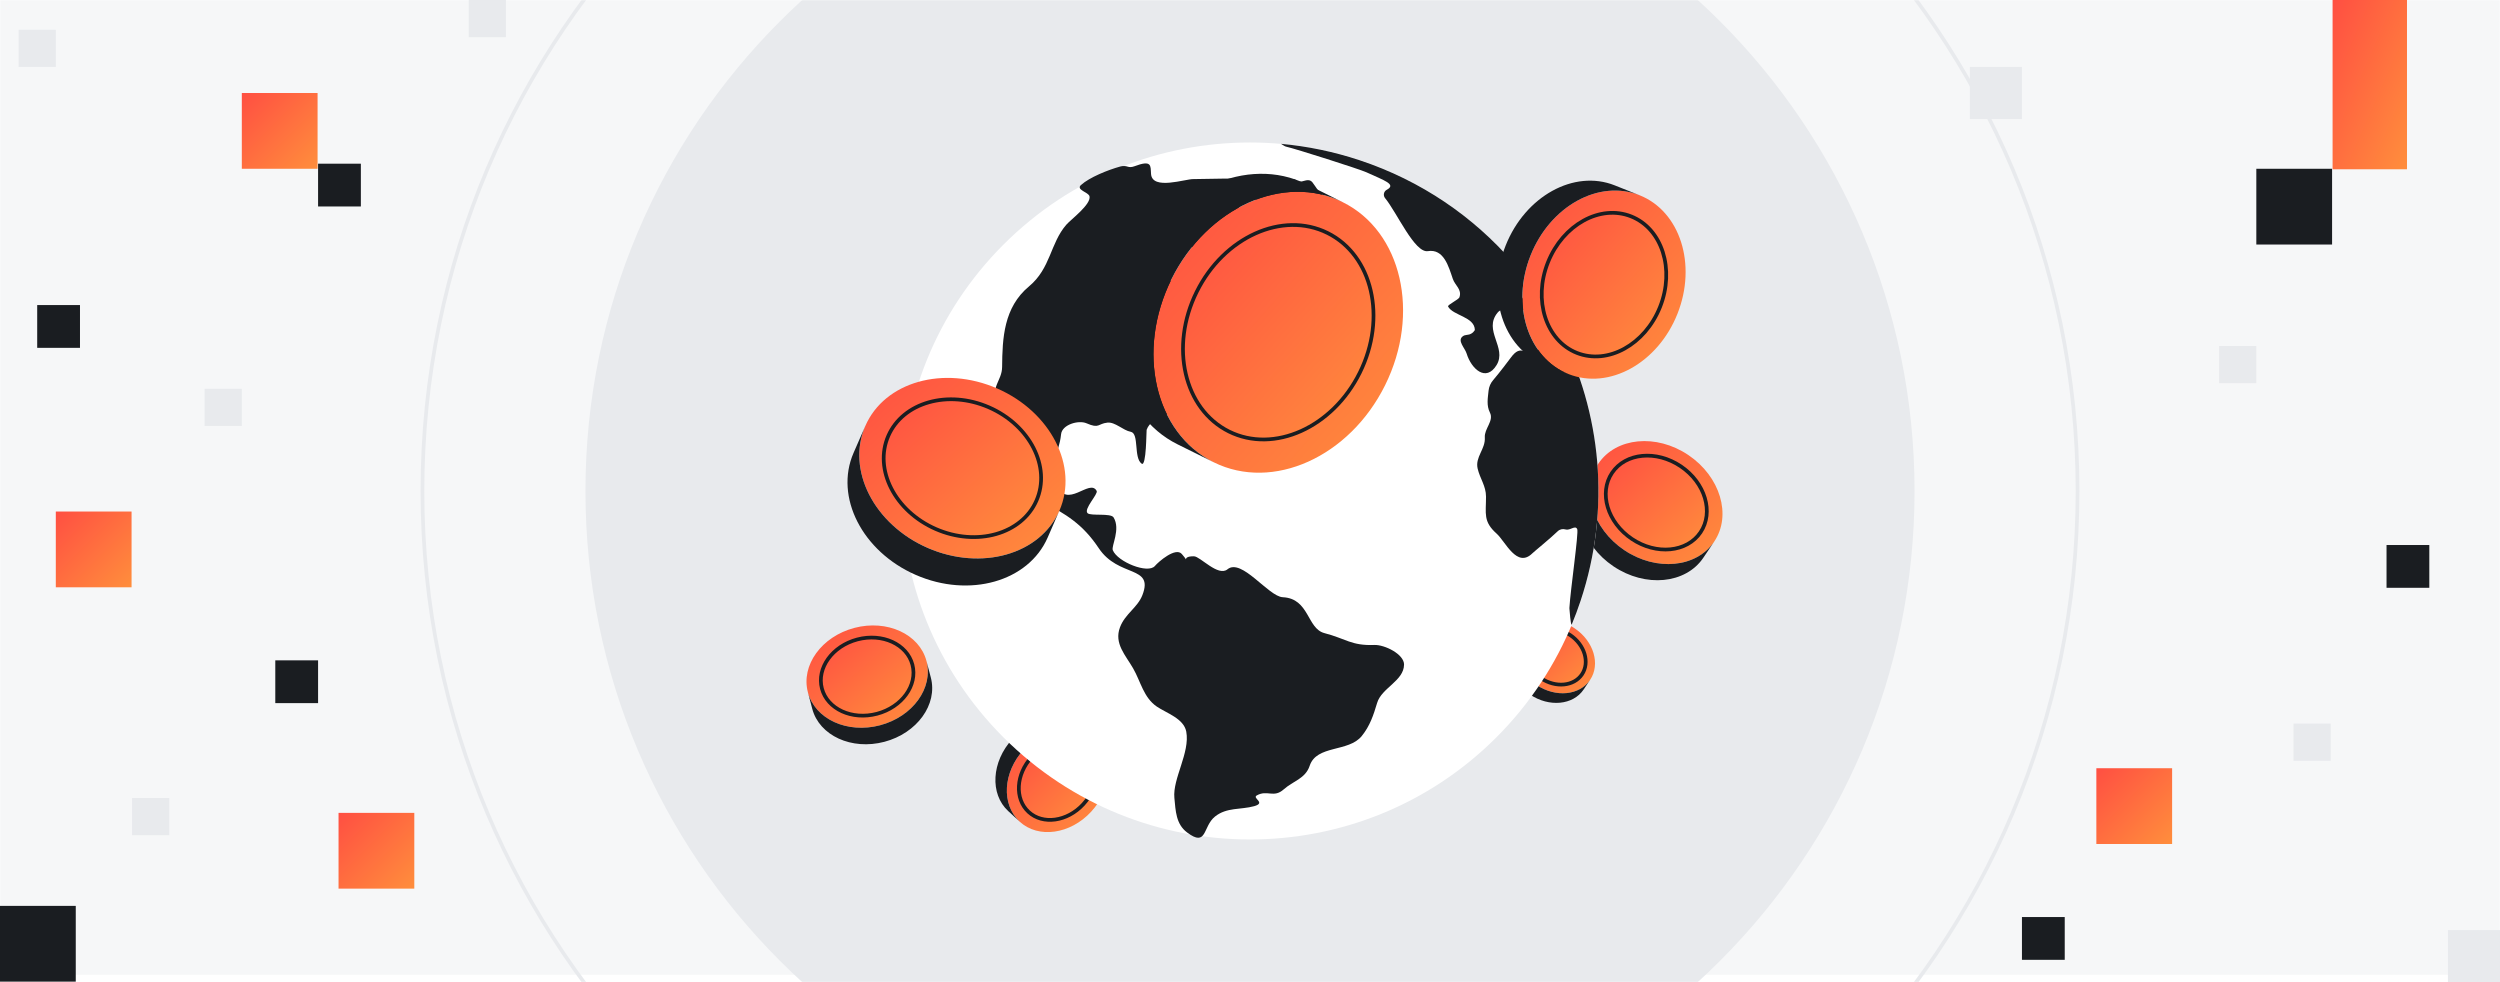 <svg width="1344" height="528" viewBox="0 0 1344 528" fill="none" xmlns="http://www.w3.org/2000/svg">
<rect x="0" y="0" width="1344" height="528" fill="#333333" stroke="none"/>
<g clip-path="url(#clip0_851_2021)">
<rect width="1344" height="528" fill="white"/>
<mask id="mask0_851_2021" style="mask-type:luminance" maskUnits="userSpaceOnUse" x="0" y="0" width="1344" height="528">
<path d="M1344 0H0V528H1344V0Z" fill="white"/>
</mask>
<g mask="url(#mask0_851_2021)">
<path d="M1344 0H0V524.05H1344V0Z" fill="#F6F7F8"/>
<path d="M672 621.26C869.31 621.26 1029.26 461.31 1029.26 264C1029.26 66.691 869.31 -93.26 672 -93.26C474.691 -93.26 314.74 66.691 314.74 264C314.74 461.31 474.691 621.26 672 621.26Z" fill="#E8EAED"/>
<path d="M672 708.9C917.712 708.9 1116.9 509.711 1116.9 264C1116.9 18.288 917.712 -180.9 672 -180.9C426.289 -180.9 227.1 18.288 227.1 264C227.1 509.711 426.289 708.9 672 708.9Z" stroke="#E8EAED" stroke-width="2" stroke-miterlimit="10"/>
</g>
<path d="M1253.73 90.731H1213V131.46H1253.73V90.731Z" fill="#1A1D21"/>
<path d="M40.73 487H0V527.73H40.73V487Z" fill="#1A1D21"/>
<path d="M1306 293H1283V316H1306V293Z" fill="#1A1D21"/>
<path d="M171 355H148V378H171V355Z" fill="#1A1D21"/>
<path d="M43 164H20V187H43V164Z" fill="#1A1D21"/>
<path d="M1110 493H1087V516H1110V493Z" fill="#1A1D21"/>
<path d="M194 88H171V111H194V88Z" fill="#1A1D21"/>
<path d="M1294 0H1254V91H1294V0Z" fill="url(#paint0_linear_851_2021)"/>
<path d="M1167.73 413H1127V453.73H1167.73V413Z" fill="url(#paint1_linear_851_2021)"/>
<path d="M222.73 437H182V477.73H222.73V437Z" fill="url(#paint2_linear_851_2021)"/>
<path d="M70.73 275H30V315.73H70.73V275Z" fill="url(#paint3_linear_851_2021)"/>
<path d="M170.73 50H130V90.73H170.73V50Z" fill="url(#paint4_linear_851_2021)"/>
<path d="M1087 36H1059V64H1087V36Z" fill="#E8EAED"/>
<path d="M1344 500H1316V528H1344V500Z" fill="#E8EAED"/>
<path d="M1253 389H1233V409H1253V389Z" fill="#E8EAED"/>
<path d="M1213 186H1193V206H1213V186Z" fill="#E8EAED"/>
<path d="M130 209H110V229H130V209Z" fill="#E8EAED"/>
<path d="M272 0H252V20H272V0Z" fill="#E8EAED"/>
<path d="M91 429H71V449H91V429Z" fill="#E8EAED"/>
<path d="M30 16H10V36H30V16Z" fill="#E8EAED"/>
<path d="M434.316 372.141C430.506 357.681 441.686 342.201 459.296 337.561C476.896 332.921 494.256 340.881 498.066 355.341C501.876 369.801 490.696 385.281 473.086 389.921C455.486 394.561 438.126 386.591 434.316 372.141ZM460.926 343.761C447.486 347.301 438.946 359.121 441.856 370.151C444.766 381.181 458.016 387.261 471.446 383.731C484.876 380.201 493.426 368.371 490.516 357.341C487.606 346.311 474.356 340.231 460.926 343.761Z" fill="url(#paint5_linear_851_2021)"/>
<path d="M441.856 370.15C438.946 359.11 447.486 347.3 460.926 343.76C474.366 340.22 487.616 346.3 490.516 357.34C493.416 368.38 484.886 380.19 471.446 383.73C458.006 387.27 444.756 381.19 441.856 370.15Z" fill="url(#paint6_linear_851_2021)"/>
<path d="M436.656 381.02L434.316 372.14C438.126 386.6 455.486 394.56 473.086 389.92C490.696 385.28 501.876 369.81 498.066 355.34L500.406 364.22C504.216 378.68 493.036 394.16 475.426 398.8C457.826 403.44 440.466 395.47 436.656 381.02Z" fill="#1A1D21"/>
<path d="M460.926 343.76C474.366 340.22 487.616 346.3 490.516 357.34C493.416 368.38 484.886 380.19 471.446 383.73C458.006 387.27 444.756 381.19 441.856 370.15C438.956 359.11 447.486 347.3 460.926 343.76Z" stroke="#1A1D21" stroke-width="2" stroke-linecap="round" stroke-linejoin="round"/>
<path d="M859.276 249.251C868.776 235.121 890.426 233.041 907.626 244.611C924.826 256.181 931.076 277.001 921.576 291.131C912.076 305.261 890.426 307.341 873.226 295.771C856.026 284.201 849.786 263.371 859.276 249.251ZM903.556 250.661C890.416 241.831 873.896 243.411 866.646 254.201C859.396 264.991 864.166 280.891 877.296 289.721C890.436 298.551 906.956 296.971 914.206 286.181C921.456 275.391 916.686 259.491 903.556 250.661Z" fill="url(#paint7_linear_851_2021)"/>
<path d="M866.645 254.202C873.895 243.412 890.426 241.832 903.556 250.662C916.686 259.492 921.456 275.392 914.206 286.182C906.956 296.972 890.426 298.552 877.296 289.722C864.166 280.892 859.395 264.992 866.645 254.202Z" fill="url(#paint8_linear_851_2021)"/>
<path d="M853.436 257.93L859.276 249.25C849.776 263.38 856.016 284.21 873.226 295.77C890.436 307.33 912.076 305.26 921.576 291.13L915.736 299.81C906.236 313.94 884.586 316.02 867.386 304.45C850.186 292.88 843.946 272.05 853.436 257.93Z" fill="#1A1D21"/>
<path d="M903.556 250.662C916.686 259.492 921.456 275.392 914.206 286.182C906.956 296.972 890.426 298.552 877.296 289.722C864.166 280.892 859.395 264.992 866.645 254.202C873.895 243.412 890.426 241.832 903.556 250.662Z" stroke="#1A1D21" stroke-width="2" stroke-linecap="round" stroke-linejoin="round"/>
<path d="M588.826 397.611C598.836 406.831 597.836 424.181 586.616 436.361C575.396 448.541 558.186 450.941 548.176 441.721C538.166 432.501 539.166 415.151 550.386 402.971C561.606 390.791 578.826 388.391 588.826 397.611ZM582.326 432.411C590.896 423.111 591.656 409.871 584.016 402.831C576.376 395.791 563.236 397.621 554.676 406.921C546.116 416.221 545.346 429.461 552.986 436.501C560.626 443.541 573.766 441.711 582.326 432.411Z" fill="url(#paint9_linear_851_2021)"/>
<path d="M584.016 402.822C591.656 409.862 590.896 423.102 582.326 432.402C573.756 441.702 560.616 443.532 552.986 436.492C545.356 429.452 546.106 416.212 554.676 406.912C563.246 397.612 576.386 395.782 584.016 402.822Z" fill="url(#paint10_linear_851_2021)"/>
<path d="M582.676 391.941L588.826 397.601C578.826 388.381 561.616 390.781 550.386 402.961C539.156 415.141 538.166 432.491 548.176 441.711L542.026 436.051C532.026 426.831 533.016 409.481 544.236 397.301C555.456 385.121 572.676 382.721 582.676 391.941Z" fill="#1A1D21"/>
<path d="M582.326 432.411C573.756 441.711 560.616 443.541 552.986 436.501C545.356 429.461 546.106 416.221 554.676 406.921C563.246 397.621 576.386 395.791 584.016 402.831C591.646 409.871 590.896 423.111 582.326 432.411Z" stroke="#1A1D21" stroke-width="2" stroke-linecap="round" stroke-linejoin="round"/>
<path d="M817.766 340.561C823.416 332.151 836.306 330.911 846.546 337.801C856.786 344.691 860.495 357.081 854.845 365.491C849.195 373.901 836.306 375.141 826.066 368.251C815.826 361.361 812.116 348.971 817.766 340.561ZM844.125 341.401C836.305 336.141 826.475 337.091 822.155 343.511C817.835 349.931 820.676 359.391 828.496 364.651C836.316 369.911 846.146 368.961 850.466 362.541C854.786 356.121 851.945 346.661 844.125 341.401Z" fill="url(#paint11_linear_851_2021)"/>
<path d="M822.156 343.512C826.476 337.092 836.306 336.152 844.126 341.402C851.946 346.652 854.776 356.122 850.466 362.542C846.156 368.962 836.316 369.902 828.496 364.652C820.686 359.402 817.846 349.932 822.156 343.512Z" fill="url(#paint12_linear_851_2021)"/>
<path d="M814.296 345.731L817.766 340.561C812.116 348.971 815.826 361.371 826.066 368.251C836.306 375.131 849.186 373.901 854.846 365.491L851.376 370.661C845.726 379.071 832.836 380.311 822.596 373.421C812.356 366.531 808.646 354.141 814.296 345.731Z" fill="#1A1D21"/>
<path d="M844.126 341.402C851.936 346.652 854.776 356.122 850.466 362.542C846.156 368.962 836.316 369.902 828.496 364.652C820.686 359.402 817.846 349.932 822.156 343.512C826.466 337.092 836.306 336.152 844.126 341.402Z" stroke="#1A1D21" stroke-width="2" stroke-linecap="round" stroke-linejoin="round"/>
<path d="M804.429 396.43C877.594 323.265 877.594 204.641 804.43 131.477C731.265 58.312 612.641 58.312 539.477 131.477C466.312 204.641 466.312 323.265 539.476 396.43C612.641 469.594 731.265 469.594 804.429 396.43Z" fill="white"/>
<path d="M688.655 77.32C689.205 77.67 689.775 78.03 690.365 78.4C690.745 78.63 691.155 78.79 691.585 78.89C696.275 79.92 730.815 90.89 734.585 92.62C744.305 97.07 750.905 99.14 745.485 102.05C743.855 102.93 743.465 105.1 744.635 106.53C750.995 114.26 760.515 136.15 767.625 135.01C776.225 133.63 778.765 143.31 781.045 149.96C782.255 153.49 786.015 155.54 784.605 159.78C784.155 161.13 778.015 163.89 778.485 164.78C781.065 169.69 792.815 170.25 792.885 177.46C791.875 179.07 790.405 179.93 788.465 180.06C787.715 180.11 786.975 180.34 786.375 180.8C783.245 183.15 787.525 187.02 788.465 190.09C790.985 198.32 798.855 205.62 804.565 196.26C810.295 186.85 797.175 177.64 805.135 168.04C809.805 162.41 822.275 172.5 819.315 161.76C818.465 158.68 806.685 148.22 812.385 143.66C813.055 143.12 813.275 142.26 813.425 141.1C792.105 116.51 764.095 97.15 730.965 86.15C716.945 81.5 702.765 78.6 688.655 77.32Z" fill="#1A1D21"/>
<path d="M838.695 178.56C837.785 176.79 828.525 186.97 826.605 188.03C819.595 191.9 818.055 184.27 812.165 192.33C811.435 193.33 805.975 200.59 802.765 204.29C801.355 205.91 800.475 207.91 800.255 210.04C799.855 214.02 799.045 217.95 800.975 221.79C803.235 226.3 797.915 230.4 798.235 235.16C798.665 241.41 792.935 245.67 794.375 251.9C795.625 257.3 798.875 261.24 798.885 267C798.895 276.16 797.235 280.33 804.595 286.89C809.325 291.11 815.485 305.68 823.795 297.47C824.925 296.36 833.345 289.55 837.425 285.6C838.545 284.52 840.145 284.19 841.635 284.63C844.145 285.37 846.835 282.12 847.915 284.46C848.775 286.33 844.255 317.25 843.715 326.77C843.715 326.88 843.715 326.99 843.715 327.1C843.825 328.17 844.345 336.06 844.945 335.82C846.685 331.62 848.285 327.34 849.735 322.96C866.205 273.33 860.765 221.69 838.675 178.55L838.695 178.56Z" fill="#1A1D21"/>
<path d="M754.826 357.321C754.886 351.721 744.406 346.501 738.736 346.731C726.566 347.221 723.346 343.291 712.036 340.371C702.546 337.921 704.005 321.761 689.595 321.061C681.925 320.691 667.455 299.821 659.885 306.061C654.875 310.191 645.235 299.111 641.875 299.061C634.115 298.971 640.386 303.581 635.316 297.801C631.976 294.001 622.805 302.001 620.875 304.271C617.125 308.661 600.786 302.071 598.236 295.771C597.336 293.541 602.555 284.561 598.665 278.171C597.165 275.711 586.345 277.521 584.675 275.881C582.415 273.681 590.476 265.601 589.566 263.911C585.786 256.901 573.385 274.471 567.975 260.341C563.575 248.851 569.305 244.531 570.435 233.451C570.965 228.241 579.845 225.691 584.145 227.571C591.045 230.601 590.115 227.781 595.345 227.201C599.475 226.751 603.865 231.431 607.845 232.121C612.545 232.931 609.326 246.121 613.756 249.271C616.326 251.101 616.265 231.531 616.435 231.061C619.245 223.131 631.536 223.851 633.496 217.191C638.336 200.781 649.445 202.011 662.905 196.221C669.315 193.461 685.175 190.261 689.185 183.971C696.665 172.251 683.276 148.071 672.826 147.511C672.146 147.471 667.326 151.551 666.296 151.591C662.486 151.751 658.945 130.271 651.655 142.601C650.265 144.951 644.925 145.651 647.905 149.121C653.725 155.891 642.445 157.511 638.935 156.551C635.375 155.571 617.866 145.441 624.016 139.781C636.566 128.251 639.405 134.221 652.435 134.161C667.365 134.101 667.906 148.131 680.246 133.121C683.666 128.971 661.356 117.101 665.756 111.841C681.336 93.221 689.916 134.571 695.756 141.741C704.296 152.221 709.795 146.691 709.115 135.121C708.795 129.671 720.395 124.591 721.195 118.711C721.355 117.511 713.716 106.661 712.586 105.931C708.556 103.341 707.626 100.611 705.566 98.031C702.956 94.781 698.876 99.651 696.546 96.741C695.466 95.401 675.886 96.151 673.806 96.171C663.516 95.781 651.995 96.121 641.625 96.281C637.375 96.121 619.386 102.491 618.796 93.481C618.496 89.011 619.316 85.811 609.756 89.421C608.296 89.971 607.096 89.871 606.306 89.611C605.016 89.171 603.626 89.141 602.306 89.501C595.466 91.391 585.705 95.371 581.155 99.451C578.225 102.081 585.245 103.291 585.725 105.551C586.645 109.901 575.696 117.991 573.246 120.811C564.526 130.851 564.925 144.211 553.175 153.981C539.615 165.261 538.866 181.761 538.736 197.291C538.676 204.841 532.206 208.011 536.286 216.541C539.776 223.821 546.246 227.311 547.326 236.151C548.036 241.951 543.485 247.351 545.685 253.001C548.395 259.961 553.536 266.131 559.836 269.441C573.276 276.491 582.065 281.781 590.685 294.701C601.365 310.721 620.405 303.731 614.165 319.901C611.535 326.711 604.845 329.951 602.105 337.231C598.815 345.951 605.135 352.261 609.185 359.341C613.275 366.471 614.785 375.031 621.945 379.891C627.075 383.371 636.416 386.261 637.736 393.331C639.836 404.581 630.335 418.641 631.345 428.951C632.025 435.881 632.155 443.011 638.185 447.531C649.045 455.681 646.475 444.321 653.215 438.951C659.545 433.911 667.006 435.401 674.236 433.401C680.866 431.561 672.965 429.121 675.645 427.621C681.335 424.421 684.715 429.221 690.145 424.351C695.085 419.911 701.776 418.641 704.076 411.701C707.846 400.351 724.946 404.511 732.076 395.691C736.476 390.251 738.375 384.471 740.345 377.881C742.765 369.771 754.716 366.061 754.816 357.301C754.756 363.161 754.876 351.441 754.816 357.301L754.826 357.321Z" fill="#1A1D21"/>
<path d="M721.875 108.702C753.595 124.432 763.775 168.482 744.625 207.102C725.475 245.712 684.245 264.262 652.525 248.532C620.805 232.802 610.625 188.752 629.775 150.132C648.925 111.522 690.165 92.972 721.875 108.702ZM731.025 200.362C745.645 170.882 737.875 137.242 713.665 125.242C689.455 113.232 657.975 127.402 643.355 156.872C628.735 186.352 636.505 219.992 660.715 231.992C684.925 244.002 716.405 229.832 731.025 200.362Z" fill="url(#paint13_linear_851_2021)"/>
<path d="M713.665 125.243C737.875 137.253 745.645 170.883 731.025 200.363C716.405 229.833 684.925 244.003 660.715 231.993C636.505 219.983 628.735 186.353 643.355 156.873C657.975 127.403 689.455 113.233 713.665 125.243Z" fill="url(#paint14_linear_851_2021)"/>
<path d="M702.386 99.032L721.865 108.692C690.155 92.962 648.916 111.512 629.766 150.122C610.616 188.742 620.786 232.792 652.516 248.522L633.036 238.862C601.326 223.132 591.136 179.082 610.286 140.462C629.436 101.852 670.676 83.302 702.386 99.032Z" fill="#1A1D21"/>
<path d="M731.025 200.363C716.405 229.833 684.925 244.003 660.715 231.993C636.505 219.983 628.735 186.353 643.355 156.873C657.975 127.403 689.455 113.233 713.665 125.243C737.875 137.253 745.645 170.883 731.025 200.363Z" stroke="#1A1D21" stroke-width="2" stroke-linecap="round" stroke-linejoin="round"/>
<path d="M465.226 228.931C475.556 205.261 507.286 196.271 536.096 208.851C564.906 221.421 579.896 250.791 569.566 274.461C559.236 298.131 527.506 307.121 498.696 294.541C469.886 281.971 454.906 252.591 465.226 228.931ZM531.666 218.991C509.666 209.391 485.446 216.251 477.556 234.321C469.676 252.381 481.116 274.811 503.106 284.411C525.106 294.011 549.326 287.151 557.216 269.081C565.096 251.021 553.656 228.591 531.666 218.991Z" fill="url(#paint15_linear_851_2021)"/>
<path d="M477.566 234.32C485.446 216.26 509.676 209.39 531.676 218.99C553.666 228.59 565.106 251.01 557.226 269.08C549.346 287.14 525.116 294.01 503.116 284.41C481.126 274.81 469.686 252.39 477.566 234.32Z" fill="url(#paint16_linear_851_2021)"/>
<path d="M458.876 243.472L465.216 228.932C454.886 252.592 469.876 281.972 498.686 294.542C527.506 307.122 559.226 298.132 569.556 274.462L563.216 289.002C552.886 312.662 521.156 321.662 492.346 309.082C463.536 296.512 448.556 267.132 458.876 243.472Z" fill="#1A1D21"/>
<path d="M531.666 218.99C553.656 228.59 565.096 251.01 557.216 269.08C549.336 287.14 525.106 294.01 503.106 284.41C481.116 274.81 469.676 252.39 477.556 234.32C485.436 216.26 509.666 209.39 531.666 218.99Z" stroke="#1A1D21" stroke-width="2" stroke-linecap="round" stroke-linejoin="round"/>
<path d="M881.425 104.951C903.235 113.621 912.345 142.161 901.795 168.711C891.245 195.251 865.015 209.751 843.205 201.081C821.395 192.411 812.285 163.871 822.835 137.321C833.385 110.781 859.625 96.291 881.425 104.951ZM892.445 165.011C900.505 144.741 893.545 122.951 876.895 116.331C860.245 109.711 840.225 120.781 832.175 141.041C824.115 161.311 831.075 183.101 847.725 189.721C864.375 196.341 884.395 185.271 892.445 165.011Z" fill="url(#paint17_linear_851_2021)"/>
<path d="M876.895 116.33C893.535 122.95 900.495 144.74 892.445 165.01C884.385 185.27 864.365 196.33 847.725 189.72C831.085 183.11 824.125 161.31 832.175 141.04C840.235 120.78 860.255 109.72 876.895 116.33Z" fill="url(#paint18_linear_851_2021)"/>
<path d="M868.025 99.631L881.415 104.961C859.615 96.291 833.385 110.781 822.825 137.331C812.265 163.881 821.385 192.421 843.195 201.091L829.805 195.761C808.005 187.091 798.885 158.551 809.435 132.001C819.985 105.461 846.225 90.971 868.025 99.631Z" fill="#1A1D21"/>
<path d="M892.445 165.01C884.385 185.27 864.365 196.33 847.725 189.72C831.085 183.11 824.125 161.31 832.175 141.04C840.235 120.78 860.255 109.72 876.895 116.33C893.535 122.94 900.495 144.74 892.445 165.01Z" stroke="#1A1D21" stroke-width="2" stroke-linecap="round" stroke-linejoin="round"/>
</g>
<defs>
<linearGradient id="paint0_linear_851_2021" x1="1254" y1="0" x2="1321.05" y2="29.471" gradientUnits="userSpaceOnUse">
<stop stop-color="#FF4F42"/>
<stop offset="1" stop-color="#FF8E3C"/>
</linearGradient>
<linearGradient id="paint1_linear_851_2021" x1="1127" y1="413" x2="1167.73" y2="453.73" gradientUnits="userSpaceOnUse">
<stop stop-color="#FF4F42"/>
<stop offset="1" stop-color="#FF8E3C"/>
</linearGradient>
<linearGradient id="paint2_linear_851_2021" x1="182" y1="437" x2="222.73" y2="477.73" gradientUnits="userSpaceOnUse">
<stop stop-color="#FF4F42"/>
<stop offset="1" stop-color="#FF8E3C"/>
</linearGradient>
<linearGradient id="paint3_linear_851_2021" x1="30" y1="275" x2="70.73" y2="315.73" gradientUnits="userSpaceOnUse">
<stop stop-color="#FF4F42"/>
<stop offset="1" stop-color="#FF8E3C"/>
</linearGradient>
<linearGradient id="paint4_linear_851_2021" x1="130" y1="50" x2="170.73" y2="90.73" gradientUnits="userSpaceOnUse">
<stop stop-color="#FF4F42"/>
<stop offset="1" stop-color="#FF8E3C"/>
</linearGradient>
<linearGradient id="paint5_linear_851_2021" x1="433.571" y1="336.238" x2="487.784" y2="400.539" gradientUnits="userSpaceOnUse">
<stop stop-color="#FF4F42"/>
<stop offset="1" stop-color="#FF8E3C"/>
</linearGradient>
<linearGradient id="paint6_linear_851_2021" x1="441.287" y1="342.752" x2="482.67" y2="391.831" gradientUnits="userSpaceOnUse">
<stop stop-color="#FF4F42"/>
<stop offset="1" stop-color="#FF8E3C"/>
</linearGradient>
<linearGradient id="paint7_linear_851_2021" x1="854.841" y1="237.129" x2="920.786" y2="308.111" gradientUnits="userSpaceOnUse">
<stop stop-color="#FF4F42"/>
<stop offset="1" stop-color="#FF8E3C"/>
</linearGradient>
<linearGradient id="paint8_linear_851_2021" x1="863.258" y1="244.949" x2="913.607" y2="299.138" gradientUnits="userSpaceOnUse">
<stop stop-color="#FF4F42"/>
<stop offset="1" stop-color="#FF8E3C"/>
</linearGradient>
<linearGradient id="paint9_linear_851_2021" x1="541.274" y1="392.004" x2="596.592" y2="446.451" gradientUnits="userSpaceOnUse">
<stop stop-color="#FF4F42"/>
<stop offset="1" stop-color="#FF8E3C"/>
</linearGradient>
<linearGradient id="paint10_linear_851_2021" x1="547.722" y1="398.539" x2="589.951" y2="440.097" gradientUnits="userSpaceOnUse">
<stop stop-color="#FF4F42"/>
<stop offset="1" stop-color="#FF8E3C"/>
</linearGradient>
<linearGradient id="paint11_linear_851_2021" x1="815.124" y1="333.346" x2="854.378" y2="375.595" gradientUnits="userSpaceOnUse">
<stop stop-color="#FF4F42"/>
<stop offset="1" stop-color="#FF8E3C"/>
</linearGradient>
<linearGradient id="paint12_linear_851_2021" x1="820.143" y1="338.006" x2="850.103" y2="370.256" gradientUnits="userSpaceOnUse">
<stop stop-color="#FF4F42"/>
<stop offset="1" stop-color="#FF8E3C"/>
</linearGradient>
<linearGradient id="paint13_linear_851_2021" x1="620.107" y1="103.104" x2="770.085" y2="236.357" gradientUnits="userSpaceOnUse">
<stop stop-color="#FF4F42"/>
<stop offset="1" stop-color="#FF8E3C"/>
</linearGradient>
<linearGradient id="paint14_linear_851_2021" x1="635.974" y1="120.969" x2="750.469" y2="222.69" gradientUnits="userSpaceOnUse">
<stop stop-color="#FF4F42"/>
<stop offset="1" stop-color="#FF8E3C"/>
</linearGradient>
<linearGradient id="paint15_linear_851_2021" x1="461.964" y1="203.164" x2="558.175" y2="313.059" gradientUnits="userSpaceOnUse">
<stop stop-color="#FF4F42"/>
<stop offset="1" stop-color="#FF8E3C"/>
</linearGradient>
<linearGradient id="paint16_linear_851_2021" x1="475.075" y1="214.652" x2="548.519" y2="298.55" gradientUnits="userSpaceOnUse">
<stop stop-color="#FF4F42"/>
<stop offset="1" stop-color="#FF8E3C"/>
</linearGradient>
<linearGradient id="paint17_linear_851_2021" x1="818.444" y1="102.443" x2="918.579" y2="189.306" gradientUnits="userSpaceOnUse">
<stop stop-color="#FF4F42"/>
<stop offset="1" stop-color="#FF8E3C"/>
</linearGradient>
<linearGradient id="paint18_linear_851_2021" x1="828.826" y1="114.416" x2="905.268" y2="180.71" gradientUnits="userSpaceOnUse">
<stop stop-color="#FF4F42"/>
<stop offset="1" stop-color="#FF8E3C"/>
</linearGradient>
<clipPath id="clip0_851_2021">
<rect width="1344" height="528" fill="white"/>
</clipPath>
</defs>
</svg>
